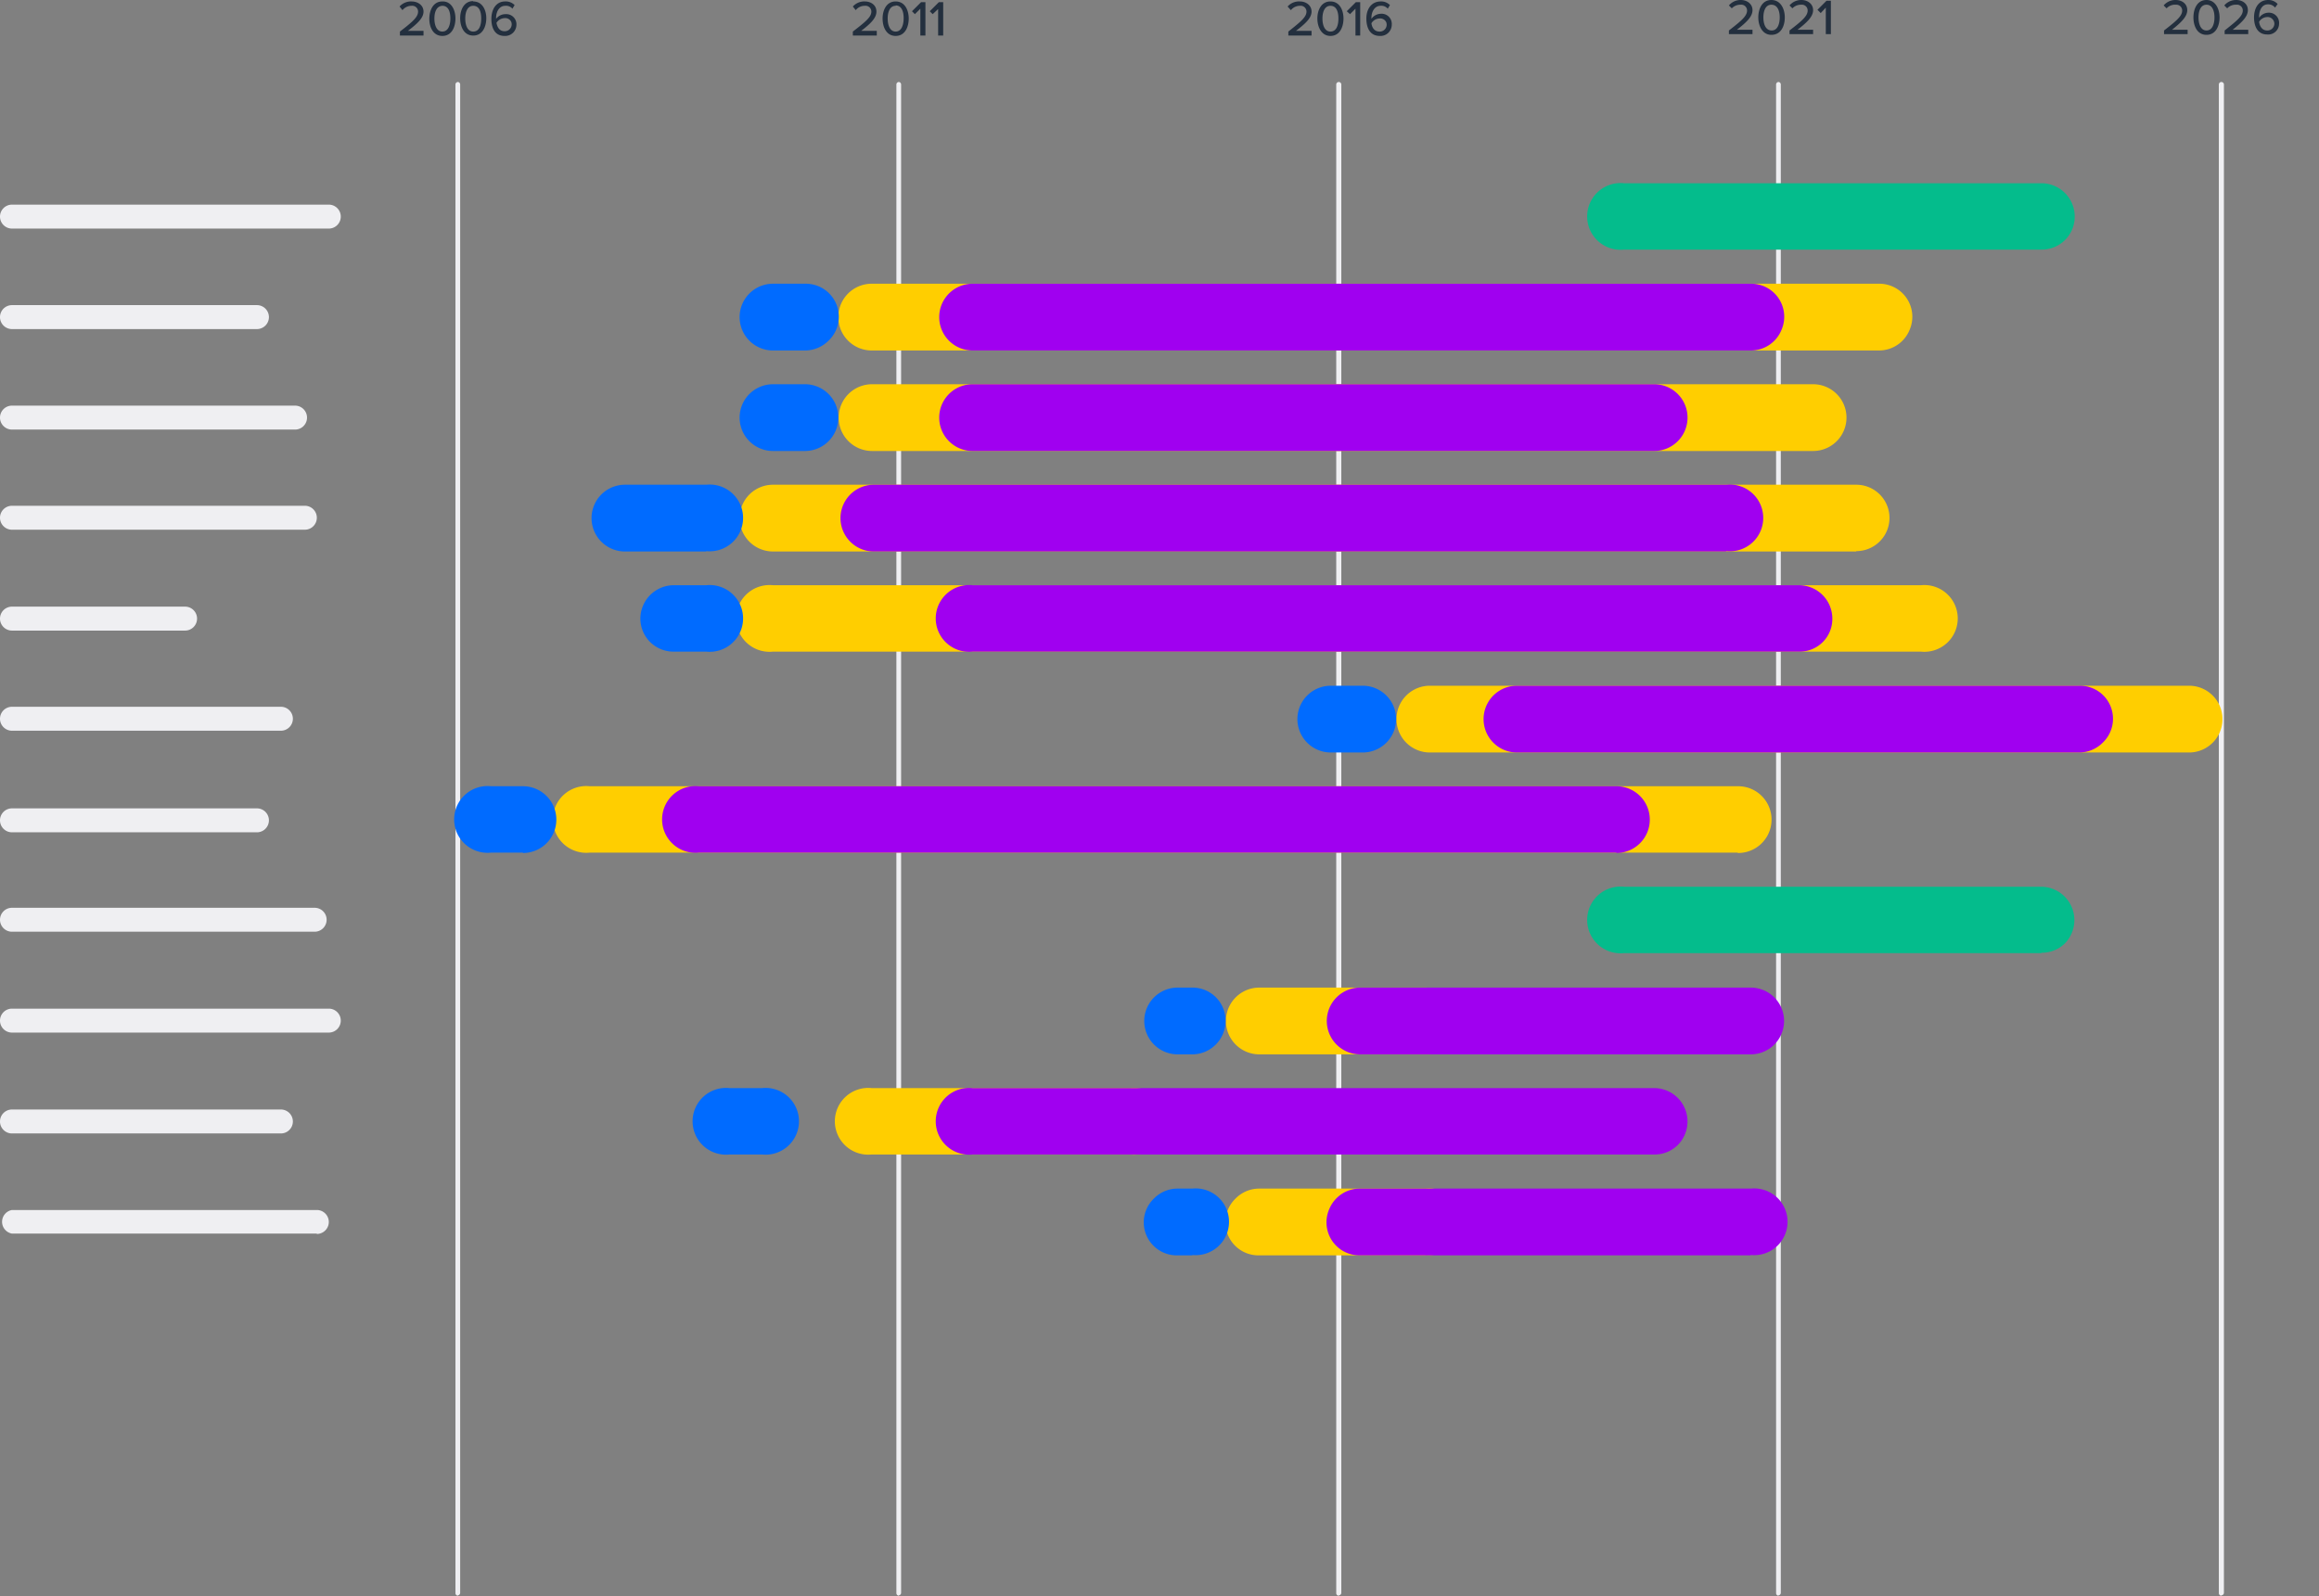 <svg xmlns="http://www.w3.org/2000/svg" width="639" height="440" fill="none"><rect width="100%" height="100%" fill="#808080" stroke="none"/><path fill="#232F3E" d="M110.2 8.7c3.5-2.7 5-4 5-5.5a1.6 1.6 0 0 0-1.8-1.6 3.2 3.2 0 0 0-2.5 1.2l-.8-1a4.2 4.2 0 0 1 3.3-1.4c1.7 0 3.3 1 3.3 2.8 0 1.8-1.8 3.4-4.3 5.3h4.3v1.3h-6.5V8.7ZM122 .4c2.5 0 3.5 2.5 3.5 4.7 0 2.3-1 4.8-3.6 4.8s-3.6-2.5-3.6-4.7c0-2.3 1-4.8 3.6-4.8Zm0 1.2c-1.7 0-2.3 1.7-2.3 3.5s.6 3.6 2.2 3.6 2.2-1.8 2.2-3.6-.5-3.5-2.2-3.5Zm8.4-1.2C133 .4 134 2.9 134 5c0 2.3-1 4.8-3.6 4.8s-3.6-2.5-3.6-4.8c0-2.2 1-4.7 3.6-4.7Zm0 1.2c-1.6 0-2.2 1.7-2.2 3.5s.6 3.6 2.2 3.6c1.7 0 2.2-1.8 2.2-3.6s-.5-3.5-2.2-3.5Zm8.8-1.2a3.4 3.4 0 0 1 2.6 1l-.6 1a2.3 2.3 0 0 0-2-.8c-1.6 0-2.5 1.6-2.5 3.3v.3a3.2 3.2 0 0 1 2.6-1.3 2.8 2.8 0 0 1 3 3 3.1 3.1 0 0 1-3.3 3c-2.6 0-3.6-2.1-3.6-4.7 0-2.5 1.2-4.8 3.8-4.8ZM139 5a2.7 2.7 0 0 0-2.2 1.3c.2 1 .7 2.3 2.2 2.3a1.9 1.9 0 0 0 1.9-2.5A1.8 1.8 0 0 0 139 5Z"/><path fill="#EFEFF2" d="M126.2 439.8a.7.7 0 0 1-.7-.7V23.3a.7.7 0 0 1 .7-.7.7.7 0 0 1 .6.7V439a.7.7 0 0 1-.6.7Z"/><path fill="#232F3E" d="M235 8.7c3.5-2.7 5.1-4 5.1-5.5a1.6 1.6 0 0 0-1.8-1.6 3.1 3.1 0 0 0-2.5 1.2l-.8-1a4.2 4.2 0 0 1 3.3-1.4c1.7 0 3.2 1 3.2 2.8 0 1.8-1.7 3.4-4.2 5.3h4.3v1.3H235V8.7ZM246.8.4c2.6 0 3.6 2.5 3.6 4.7 0 2.3-1 4.8-3.6 4.8s-3.6-2.5-3.6-4.8c0-2.2 1-4.7 3.6-4.7Zm0 1.2c-1.6 0-2.2 1.7-2.2 3.5s.6 3.6 2.2 3.6S249 6.9 249 5s-.6-3.5-2.2-3.5Zm6.8.8-1.5 1.5-.8-.8 2.5-2.5h1.2v9.2h-1.4V2.4Zm5 0L257 3.9l-.8-.8 2.5-2.5h1.2v9.2h-1.4V2.4Z"/><path fill="#EFEFF2" d="M247.7 439.8a.7.7 0 0 1-.7-.7V23.3a.7.7 0 0 1 .7-.7.7.7 0 0 1 .6.7V439a.7.7 0 0 1-.6.7Z"/><path fill="#232F3E" d="M355 8.7c3.4-2.7 5-4 5-5.5a1.6 1.6 0 0 0-1.8-1.6 3.2 3.2 0 0 0-2.5 1.2l-.9-1a4.2 4.2 0 0 1 3.4-1.4c1.6 0 3.2 1 3.2 2.8 0 1.8-1.8 3.4-4.3 5.3h4.3v1.3H355V8.7ZM366.6.4c2.6 0 3.6 2.5 3.6 4.7 0 2.3-1 4.8-3.6 4.8-2.5 0-3.6-2.5-3.6-4.8 0-2.2 1-4.7 3.6-4.7Zm0 1.2c-1.6 0-2.2 1.7-2.2 3.5s.6 3.6 2.2 3.6c1.7 0 2.2-1.8 2.2-3.6s-.5-3.5-2.2-3.5Zm6.9.8L372 3.9l-.9-.8 2.5-2.5h1.2v9.2h-1.3V2.4Zm6.9-2a3.4 3.4 0 0 1 2.6 1l-.6 1a2.3 2.3 0 0 0-2-.8c-1.6 0-2.5 1.6-2.5 3.3v.3a3.2 3.2 0 0 1 2.5-1.4 2.8 2.8 0 0 1 3.1 3 3.1 3.1 0 0 1-3.3 3.1c-2.7 0-3.7-2.2-3.7-4.8 0-2.5 1.3-4.7 4-4.7Zm-.3 4.7a2.7 2.7 0 0 0-2.2 1.3c.1 1 .7 2.3 2.2 2.3a1.9 1.9 0 0 0 1.9-2.5 1.8 1.8 0 0 0-1.9-1.1Z"/><path fill="#EFEFF2" d="M369 439.8a.7.7 0 0 1-.8-.7V23.3a.7.7 0 0 1 .7-.7.7.7 0 0 1 .7.7V439a.7.7 0 0 1-.7.7Z"/><path fill="#232F3E" d="M476.4 8.4c3.5-2.7 5-4 5-5.5a1.6 1.6 0 0 0-1.8-1.6 3.2 3.2 0 0 0-2.4 1l-.8-.8a4.2 4.2 0 0 1 3.3-1.5c1.6 0 3.2 1 3.2 2.8 0 1.8-1.7 3.4-4.3 5.4h4.3v1.2h-6.5v-1ZM488.1 0c2.6 0 3.7 2.5 3.7 4.8s-1 4.8-3.7 4.8c-2.5 0-3.6-2.5-3.6-4.8s1-4.8 3.6-4.8Zm0 1.3c-1.6 0-2.2 1.7-2.2 3.5s.6 3.6 2.3 3.6c1.6 0 2.2-1.8 2.2-3.6s-.6-3.5-2.3-3.5Zm5 7.1c3.5-2.7 5-4 5-5.5a1.6 1.6 0 0 0-1.8-1.6 3.2 3.2 0 0 0-2.4 1l-.8-.8a4.2 4.2 0 0 1 3.3-1.5c1.6 0 3.2 1 3.2 2.8 0 1.8-1.7 3.4-4.3 5.4h4.3v1.2h-6.5v-1ZM503.2 2l-1.5 1.6-.9-.9 2.5-2.5h1.2v9.2h-1.4V2Z"/><path fill="#EFEFF2" d="M490 439.8a.7.7 0 0 1-.6-.7V23.3a.7.7 0 0 1 .7-.7.7.7 0 0 1 .6.7V439a.7.7 0 0 1-.6.7Z"/><path fill="#232F3E" d="M596.3 8.4c3.5-2.7 5-4 5-5.5a1.6 1.6 0 0 0-1.7-1.6 3.2 3.2 0 0 0-2.6 1l-.8-.8a4.2 4.2 0 0 1 3.3-1.5c1.7 0 3.2 1 3.2 2.8 0 1.8-1.7 3.4-4.2 5.4h4.3v1.2h-6.5v-1ZM608 0c2.5 0 3.6 2.5 3.6 4.8s-1 4.8-3.6 4.8-3.6-2.5-3.6-4.8 1-4.8 3.6-4.8Zm0 1.3c-1.6 0-2.2 1.7-2.2 3.5s.6 3.6 2.2 3.6 2.2-1.8 2.2-3.6-.6-3.5-2.2-3.5Zm5 7.1c3.4-2.7 5-4 5-5.5a1.6 1.6 0 0 0-1.8-1.6 3.2 3.2 0 0 0-2.5 1l-.8-.8a4.2 4.2 0 0 1 3.3-1.5c1.7 0 3.2 1 3.2 2.8 0 1.8-1.7 3.4-4.2 5.4h4.3v1.2H613v-1ZM625 0a3.4 3.4 0 0 1 2.6 1.1l-.7 1a2.4 2.4 0 0 0-2-.9c-1.6 0-2.4 1.6-2.4 3.4v.3a3.2 3.2 0 0 1 2.5-1.4 2.8 2.8 0 0 1 3 3 3 3 0 0 1-3.3 3c-2.6 0-3.6-2.2-3.6-4.7S622.3 0 625 0Zm-.3 4.7a2.7 2.7 0 0 0-2.2 1.3c.1 1 .7 2.4 2.2 2.4a1.9 1.9 0 0 0 2-1.8 1.8 1.8 0 0 0-.6-1.4 1.8 1.8 0 0 0-1.4-.5Z"/><path fill="#EFEFF2" d="M612.1 439.8a.7.7 0 0 1-.7-.7V23.3a.7.7 0 0 1 .7-.7.7.7 0 0 1 .7.7V439a.7.7 0 0 1-.7.7Z"/><path fill="#04BC8C" d="M562.5 68.8h-115a9.2 9.2 0 1 1 0-18.3h115a9.2 9.2 0 0 1 8.5 12.7 9.1 9.1 0 0 1-8.5 5.6Zm0 193.9h-115a9.2 9.2 0 1 1 0-18.3h115A9.2 9.2 0 0 1 569 260a9.1 9.1 0 0 1-6.5 2.6Z"/><path fill="#FFCE00" d="M517.7 96.6H240.2a9.2 9.2 0 1 1 0-18.4h277.5a9.1 9.1 0 0 1 8.5 12.7 9.1 9.1 0 0 1-8.5 5.7Z"/><path fill="#A000F0" d="M482.4 96.6H268a9.2 9.2 0 1 1 0-18.4h214.4a9.1 9.1 0 0 1 8.5 12.7 9.1 9.1 0 0 1-8.5 5.7Z"/><path fill="#006BFF" d="M221.8 96.6H213a9.2 9.2 0 1 1 0-18.4h8.8a9.1 9.1 0 0 1 6.5 15.7 9.2 9.2 0 0 1-6.5 2.7Z"/><path fill="#FFCE00" d="M499.4 124.3H240.3a9.2 9.2 0 1 1 0-18.4h259.3a9.2 9.2 0 1 1 0 18.4Z"/><path fill="#A000F0" d="M455.8 124.3H268a9.2 9.2 0 1 1 0-18.4h187.8a9.2 9.2 0 1 1 0 18.4Z"/><path fill="#006BFF" d="M221.8 124.3H213a9.2 9.2 0 1 1 0-18.4h8.8a9.1 9.1 0 1 1 0 18.4Z"/><path fill="#FFCE00" d="M511.5 152H213a9.2 9.2 0 1 1 0-18.4h298.5a9.1 9.1 0 1 1 0 18.3Z"/><path fill="#A000F0" d="M475.6 152H240.8a9.2 9.2 0 1 1 0-18.4h234.9a9.2 9.2 0 1 1 0 18.3Z"/><path fill="#006BFF" d="M194.6 152h-22.4a9.1 9.1 0 1 1 0-18.4h22.4a9.2 9.2 0 1 1 0 18.3Z"/><path fill="#FFCE00" d="M392.8 290.6H347a9.2 9.2 0 1 1 0-18.4h45.8a9.2 9.2 0 1 1 0 18.4Z"/><path fill="#A000F0" d="M482.4 290.6H374.8a9.2 9.2 0 1 1 0-18.4h107.6a9.2 9.2 0 1 1 0 18.4Z"/><path fill="#006BFF" d="M328.6 290.6h-4.1a9.2 9.2 0 1 1 0-18.4h4a9.1 9.1 0 0 1 9.2 9.2 9.2 9.2 0 0 1-9.1 9.2Z"/><path fill="#FFCE00" d="M392.8 346H347a9.1 9.1 0 0 1-6.5-15.7 9.1 9.1 0 0 1 6.5-2.7h45.8a9.2 9.2 0 1 1 0 18.3Z"/><path fill="#A000F0" d="M482.4 346H374.8a9.1 9.1 0 0 1-8.5-12.8 9.1 9.1 0 0 1 8.5-5.6h107.6a9.2 9.2 0 1 1 0 18.3Z"/><path fill="#006BFF" d="M328.6 346h-4.1a9.1 9.1 0 0 1-6.5-15.7 9.1 9.1 0 0 1 6.5-2.7h4a9.2 9.2 0 1 1 0 18.3Z"/><path fill="#FFCE00" d="M311.5 318.2h-71.3a9.2 9.2 0 1 1 0-18.3h71.3a9.2 9.2 0 1 1 0 18.3Z"/><path fill="#A000F0" d="M455.8 318.2H268a9.2 9.2 0 1 1 0-18.3h187.8a9.2 9.2 0 0 1 6.5 15.7 9.1 9.1 0 0 1-6.5 2.6Z"/><path fill="#006BFF" d="M210 318.2h-9a9.2 9.2 0 1 1 0-18.3h9a9.2 9.2 0 1 1 0 18.3Z"/><path fill="#FFCE00" d="M529.3 179.6H213a9.2 9.2 0 1 1 0-18.3h316.3a9.2 9.2 0 1 1 0 18.3Z"/><path fill="#A000F0" d="M495.8 179.6H268a9.2 9.2 0 1 1 0-18.3h227.8a9.2 9.2 0 0 1 9.1 9.2 9 9 0 0 1-9 9.1Z"/><path fill="#006BFF" d="M194.6 179.6h-8.9a9.1 9.1 0 0 1-8.5-12.7 9.2 9.2 0 0 1 8.5-5.6h8.9a9.2 9.2 0 1 1 0 18.3Z"/><path fill="#FFCE00" d="M478.8 235H162.5a9.2 9.2 0 1 1 0-18.3H479a9.2 9.2 0 1 1-.1 18.4Z"/><path fill="#A000F0" d="M445.4 235H192.6a9.2 9.2 0 1 1 0-18.3h252.8a9.2 9.2 0 1 1 0 18.4Z"/><path fill="#006BFF" d="M144.1 235h-8.8a9.2 9.2 0 1 1 0-18.3h8.8a9.2 9.2 0 1 1 0 18.4Z"/><path fill="#FFCE00" d="M603.1 207.4H394a9.2 9.2 0 1 1 0-18.4h209.2a9.2 9.2 0 1 1 0 18.4Z"/><path fill="#A000F0" d="M573 207.4H418a9.2 9.2 0 1 1 0-18.4h155a9.1 9.1 0 0 1 6.4 15.7 9.2 9.2 0 0 1-6.4 2.7Z"/><path fill="#006BFF" d="M375.5 207.4h-8.8a9.2 9.2 0 1 1 0-18.4h8.8a9.2 9.2 0 1 1 0 18.4Z"/><path fill="#EFEFF2" d="M90.6 63H3.3a3.3 3.3 0 1 1 0-6.6h87.3a3.3 3.3 0 0 1 0 6.6ZM70.8 90.7H3.3a3.3 3.3 0 0 1 0-6.6h67.5a3.3 3.3 0 1 1 0 6.6Zm10.6 27.7H3.3a3.3 3.3 0 0 1 0-6.6h78a3.3 3.3 0 0 1 0 6.6ZM84 146H3.3a3.3 3.3 0 0 1 0-6.6H84a3.3 3.3 0 0 1 0 6.6Zm-33 27.8H3.3a3.3 3.3 0 0 1 0-6.6H51a3.3 3.3 0 0 1 0 6.6Zm26.4 27.6H3.3a3.3 3.3 0 1 1 0-6.6h74.1a3.3 3.3 0 0 1 0 6.6Zm-6.6 28H3.3a3.3 3.3 0 1 1 0-6.6h67.5a3.3 3.3 0 0 1 0 6.6Zm15.9 27.4H3.3a3.3 3.3 0 0 1 0-6.6h83.4a3.3 3.3 0 0 1 0 6.6Zm3.9 27.8H3.3a3.3 3.3 0 1 1 0-6.6h87.3a3.3 3.3 0 0 1 0 6.6Zm-13.2 27.8H3.3a3.3 3.3 0 1 1 0-6.6h74.1a3.3 3.3 0 0 1 0 6.6Zm9.9 27.6h-84a3.3 3.3 0 0 1 0-6.5h84a3.3 3.3 0 0 1 0 6.6Z"/></svg>